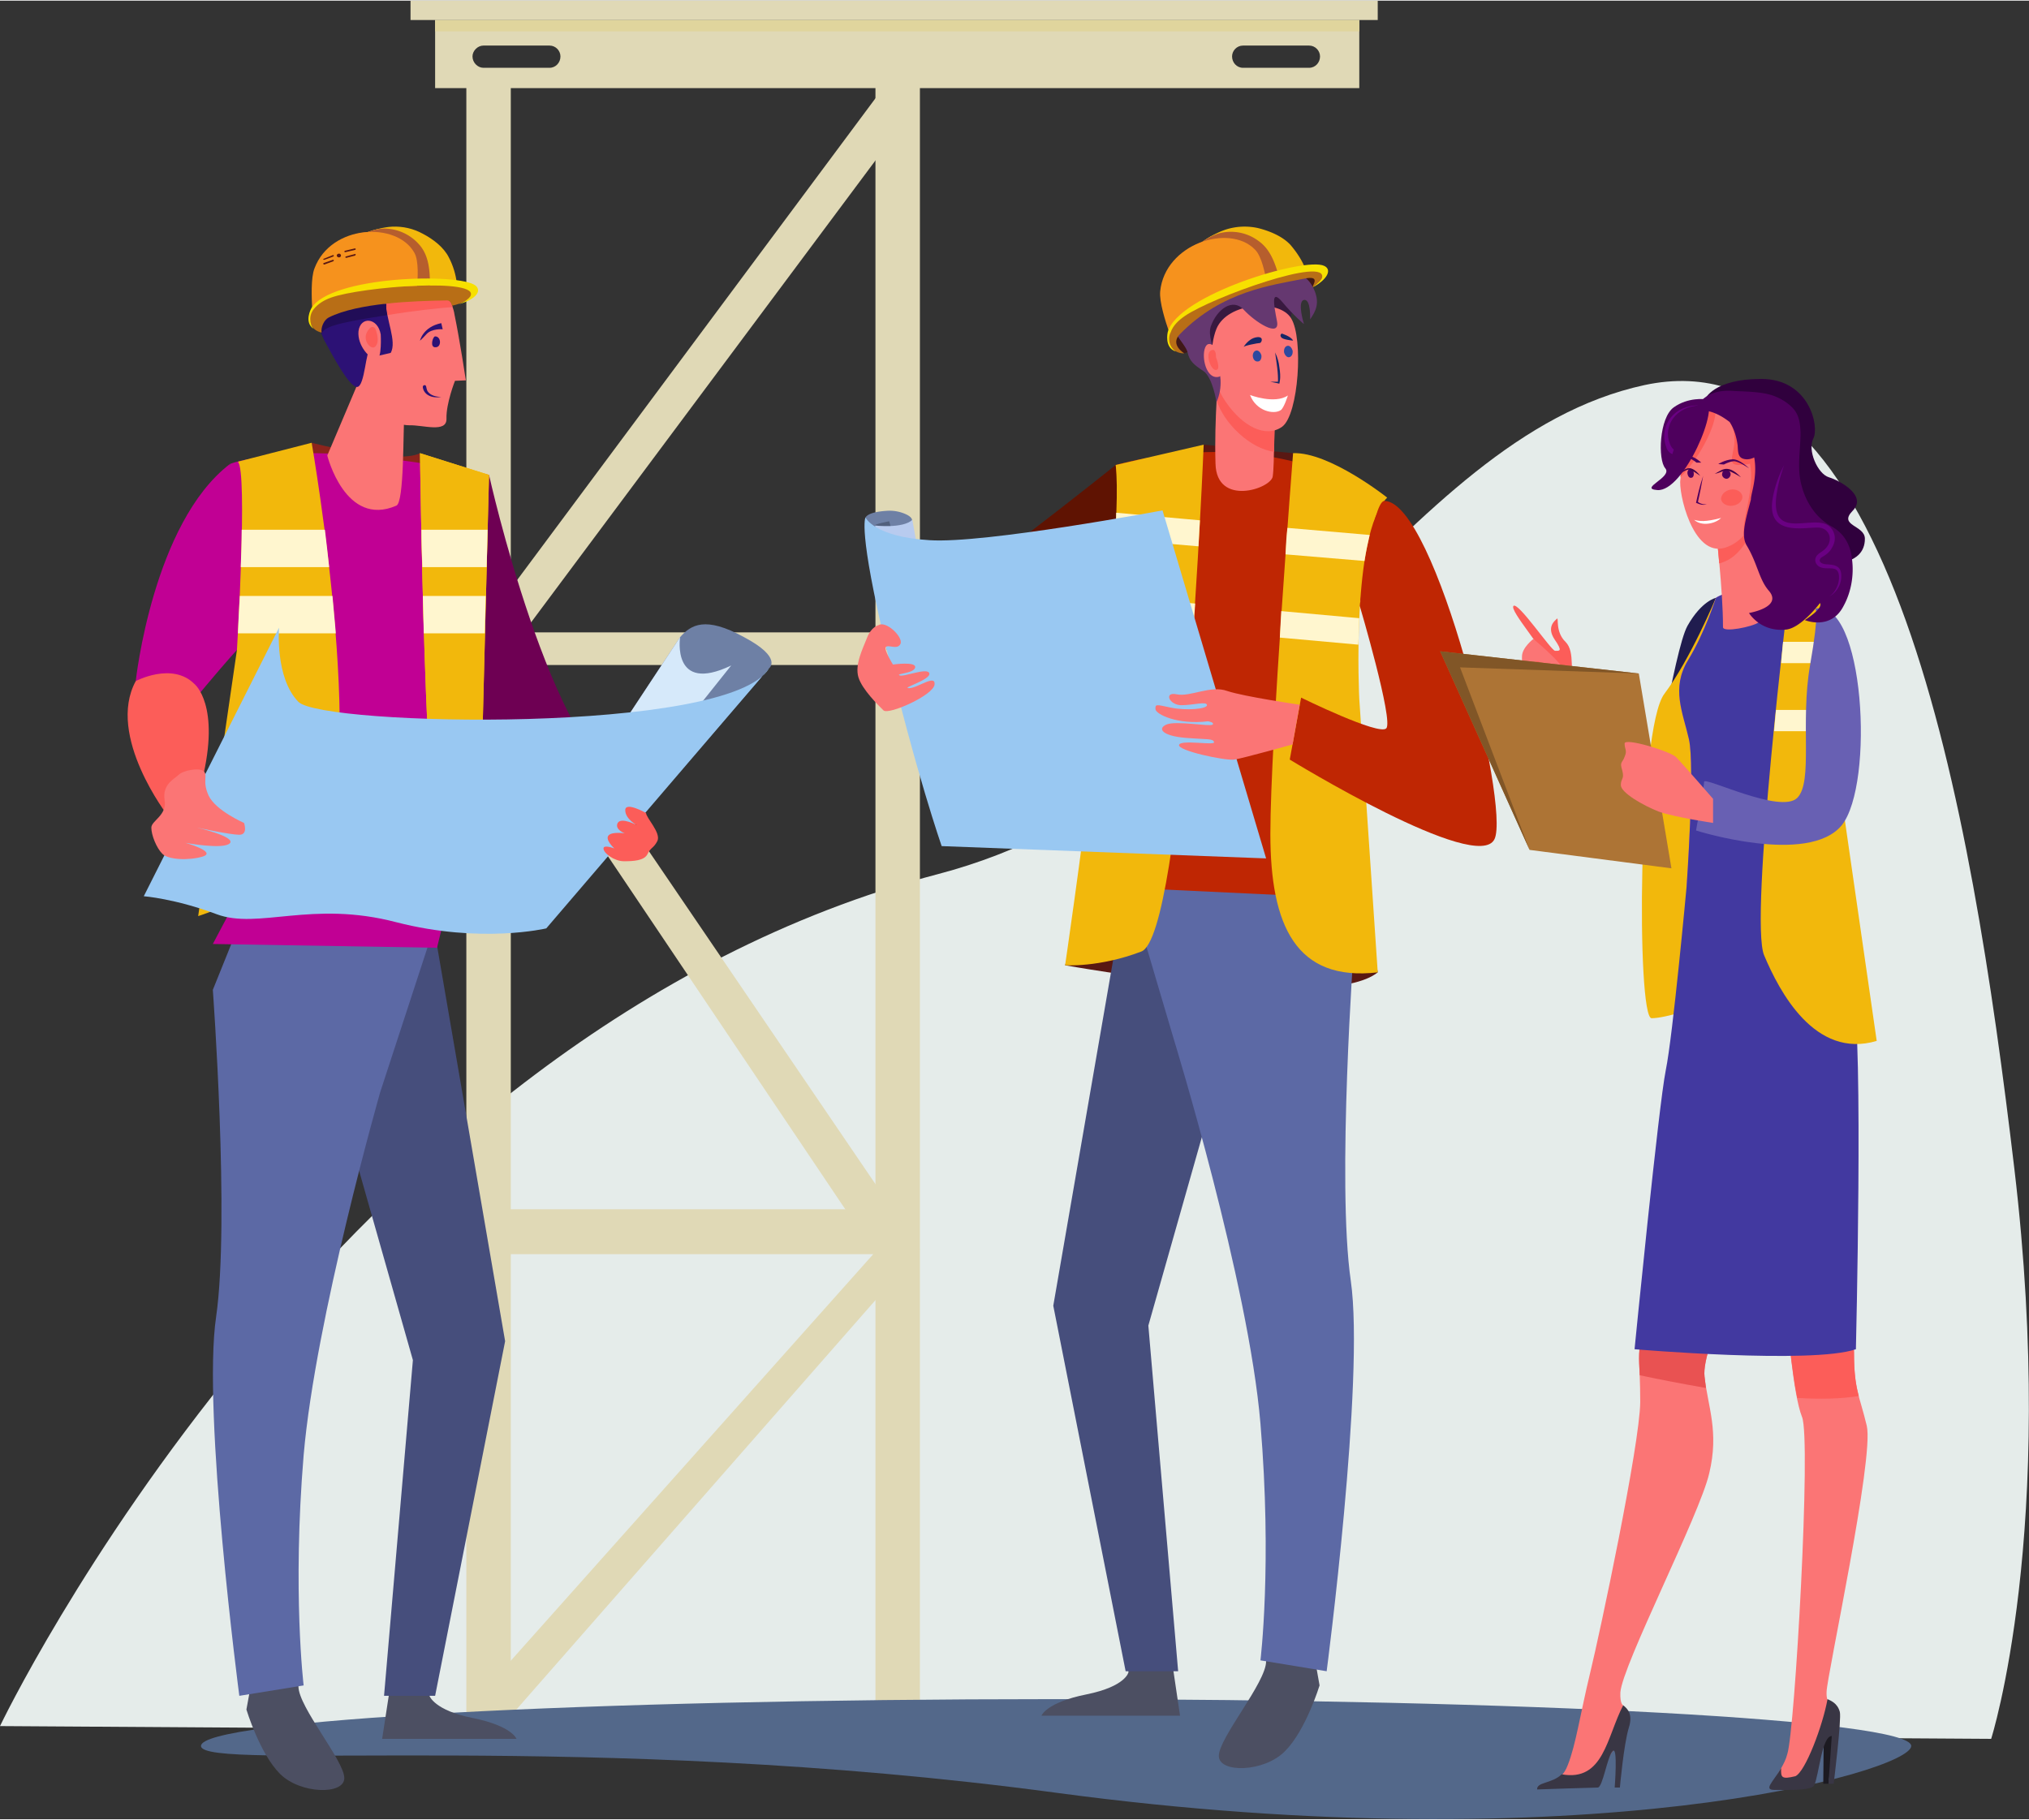 <svg xmlns="http://www.w3.org/2000/svg" xml:space="preserve" width="700" height="628" style="shape-rendering:geometricPrecision;text-rendering:geometricPrecision;image-rendering:optimizeQuality;fill-rule:evenodd;clip-rule:evenodd" viewBox="0 0 42.9 38.46"><rect x="0" y="0" width="42.9" height="38.46" fill="#333333" stroke="none"/><defs><style>.fil28,.fil39{fill:#172766;fill-rule:nonzero}.fil39{fill:#210d57}.fil14,.fil29,.fil40{fill:#2c1175;fill-rule:nonzero}.fil14,.fil29{fill:#2e499f}.fil14{fill:#393644}.fil19,.fil21,.fil22{fill:#42004a;fill-rule:nonzero}.fil21,.fil22{fill:#464e7c}.fil21{fill:#4c4f62}.fil1,.fil17,.fil23{fill:#4e005d;fill-rule:nonzero}.fil1,.fil23{fill:#591813}.fil23{fill:#5c69a5}.fil20,.fil38,.fil5{fill:#6a0083;fill-rule:nonzero}.fil38,.fil5{fill:#6e80a5}.fil38{fill:#99c8f2}.fil24,.fil30,.fil32{fill:#b65e2d;fill-rule:nonzero}.fil24,.fil32{fill:#b86e16}.fil24{fill:#bf2603}.fil2,.fil34,.fil7{fill:#c10094;fill-rule:nonzero}.fil2,.fil7{fill:#e0d9b6}.fil7{fill:#f2b80c}.fil31,.fil33,.fil9{fill:#f6921d;fill-rule:nonzero}.fil33,.fil9{fill:#f7e000}.fil9{fill:#fb7575}.fil11,.fil15,.fil18{fill:#fc5d59;fill-rule:nonzero}.fil15,.fil18{fill:#fff6cf}.fil18{fill:#fff}</style></defs><g id="Layer_x0020_1"><path d="M0 36.49s6.99-14.65 19.84-18.02c6.82-1.79 9.71-9.21 14.93-10.34 5.22-1.12 6.91 8.89 7.82 16.57.91 7.68-.49 12.06-.49 12.06L0 36.49z" style="fill:#e5ecea;fill-rule:nonzero"/><path class="fil1" d="M22.52 20.4s5.55 1.01 6.61.15c0 0-1.05-6.33-1.05-6.72 0-.4-.74-4.26-.74-4.26l-1.89-.18-1.86 7.38-1.07 3.63z"/><path class="fil2" d="M10.8 36.3h-.94V1.75h.94zM19.45 36.3h-.94V1.75h.94z"/><path class="fil2" d="M18.98 14.05h-8.65v-.69h8.65zM18.98 26.51h-8.65v-.95h8.65z"/><path class="fil2" d="m10.62 36.48-.58-.52 8.45-9.48-8.61-12.81 8.79-11.82.63.47-8.49 11.39 8.64 12.7z"/><path d="M35.68 13.22c-.29.52-.75 3.71-.9 3.71-.1 0-.59-.76-.98-1.42-.25.09-.44.28-.68.31.29.78.66 1.68.82 1.84.3.3.79.76 1.46.36.67-.4.8-2.32.8-2.32l.08-3.07s-.3.06-.6.59z" style="fill:#201c4f;fill-rule:nonzero"/><path d="m24.28 10.13-.69-.31s-3.62 2.9-4.17 3.05l.44 1.23s2.49-.35 3.98-1.65c1.48-1.3.44-2.32.44-2.32z" style="fill:#5f1302;fill-rule:nonzero"/><path class="fil5" d="M19.27 11.04s.08-.09-.12-.18a.83.83 0 0 0-.41-.07c-.15.01-.38.04-.44.14-.01.01.45 2.8.45 2.8h1.11l-.59-2.69z"/><path d="M40.41 36.91c0 .55-6.92 2.49-18.08.99-9.89-1.33-18.08-.44-18.08-.99s8.1-.99 18.08-.99c9.98 0 18.08.44 18.08.99z" style="fill:#53688a;fill-rule:nonzero"/><path class="fil1" d="M38.63 16.96c.06-.26.29-4.31.05-4.36-.25-.04-.05 4.36-.05 4.36z"/><path class="fil7" d="M36.28 12.63s-.54 1.3-1.09 2.03c-.56.74-.59 6.86-.27 6.86.31 0 1.02-.25 1.02-.25l.34-8.64z"/><path style="fill:#1c1a21;fill-rule:nonzero" d="m38.56 36.71-.01 1h.11l.14-1.14z"/><g id="_105553465897920"><path class="fil9" d="M37.79 27.92s.12 1.56.31 2.03c.2.46-.15 6.64-.31 7.13-.03.12-.08.21-.13.3-.18.3-.22.37.02.37.3 0 .57-.06.63-.19.1-.21.19-.96.4-.96 0 0 .14-.27.11-.42-.06-.22-.21-.11-.2-.41 0-.31 1.01-4.95.85-5.63-.16-.67-.27-.75-.27-1.56 0-.8-1.41-.66-1.41-.66zM37.1 26.28s-1.14 2.17-1.06 2.82c.07.64.31 1.16.1 2.04-.2.88-1.84 4.06-1.88 4.64-.01.25.06.27.06.27 0 .42-.13.88-.22.97-.12.11-.24.66-.35.66-.11 0-1.01.1-1.01.1-.03-.21.25-.04.41-.47.17-.43.26-1.07.47-1.94.21-.86 1.05-4.82 1.06-5.73 0-.91-.08-.92.06-1.52s.67-1.72.67-1.72l1.69-.12z"/><path d="M36.04 29.1c-.08-.65 1.06-2.82 1.06-2.82l-1.69.12s-.53 1.12-.67 1.72c-.11.44-.09.56-.07.95.32.07.83.17 1.4.27l-.03-.24z" style="fill:#e95252;fill-rule:nonzero"/><path class="fil11" d="M39.2 28.58c0-.8-1.41-.66-1.41-.66s.08.99.21 1.63c.48.03.93.02 1.3-.04-.06-.24-.1-.46-.1-.93z"/></g><path d="M36.28 12.63s.53-.41 2.32-.01c.05.02.09 1.96.09 1.96s-.83 3.24-.67 4.05c0 0-.95.8-2.36.11 0 0 .18-2.55.05-3.12-.13-.57-.38-1.08-.02-1.67.36-.59.59-1.32.59-1.32z" style="fill:#ed66b2;fill-rule:nonzero"/><path d="M35.22 22.62c.15-.73.44-3.88.44-3.88s.18-2.55.05-3.12c-.13-.57-.38-1.08-.02-1.67.36-.59.59-1.32.59-1.32s.53-.41 2.32-.01c.05.02.09 1.96.09 1.96s-.83 3.24-.67 4.05c0 0 .95 1.55 1.16 2.41.22.85.06 7.48.06 7.48-.92.32-4.68 0-4.68 0s.51-5.17.66-5.9z" style="fill:#4239a0;fill-rule:nonzero"/><path class="fil14" d="M37.66 37.38c-.01.2.01.24.3.17.21-.09.58-1.07.68-1.63.06.03.21.08.26.27.04.14-.13 1.52-.13 1.52h-.11l.07-1.01c-.21 0-.27.82-.37 1.04-.06.12-.54.1-.84.1-.24 0-.04-.16.14-.46zM33.02 37.51c-.21.2-.53.16-.52.32 0 0 1.18-.04 1.28-.04.11 0 .2-.66.32-.77.11-.12.04.77.04.77h.11s.08-.91.19-1.27c.09-.28-.03-.4-.12-.47-.35.67-.41 1.62-1.3 1.46z"/><path class="fil7" d="M37.83 12.45s-.85 6.99-.53 7.74c.32.76 1.07 2.2 2.38 1.81l-.99-6.86-.01-2.54-.85-.15z"/><path class="fil15" d="M37.66 14.01h1.03l-.01-.45h-.98c-.01.14-.03.29-.04.45zM37.51 15.45h1.22l-.04-.31V15h-1.14c-.01.15-.03.3-.04.45z"/><path d="M36.05 8.43S36.22 8 37.24 8s1.23 1.01 1.1 1.26c-.13.24.09.75.33.82.23.07.82.39.5.71-.31.32.26.3.26.59 0 .28-.18.47-.58.52-.4.06-2.8-3.47-2.8-3.47z" style="fill:#30003d;fill-rule:nonzero"/><path class="fil9" d="M36.28 11.21s.15 1.24.15 2.04c0 .12.63-.01.75-.1.2-.14.34-.24.37-.51.03-.18-.5-1.94-.5-1.94l-.77.51z"/><path class="fil11" d="M37.13 10.96c-.12.37-.33.79-.71.92-.03.01-.05.02-.07.02-.03-.39-.07-.69-.07-.69l.77-.51.08.26z"/><path class="fil9" d="M35.87 8.66s-.26.14-.36.46c-.1.32.06.72.02 1-.05.27.26 1.66.94 1.45.69-.21.8-1.21.83-1.44.04-.22-.15-1.04-.5-1.28s-.93-.19-.93-.19z"/><path class="fil11" d="M35.51 9.12c.1-.32.36-.46.36-.46s.58-.05.93.19c.35.24.54 1.06.5 1.28-.03.17-.09.8-.43 1.18-.04-.39.24-.97.13-1.52-.04.02-.19.03-.26.03-.32-.02.12-.46-.17-.91-.17-.13-.18-.15-.3-.18-.03.36-.38.99-.74 1.35.03-.28-.12-.66-.02-.96z"/><g id="_105553465873856"><path class="fil17" d="M36.01 10.05c-.03.17-.07.38-.11.55.05.04.12.06.19.05-.11.04-.22-.03-.23-.03.03-.14.07-.33.15-.57zM36.33 9.8s.14-.09.3-.1c.15-.01.35.19.35.19s-.22-.15-.32-.15c-.11.01-.21.07-.21.07l-.12-.01zM35.97 9.77s-.11-.11-.24-.14c-.13-.03-.31.14-.31.14s.2-.12.28-.1c.09.03.17.1.17.1h.1z"/><path class="fil18" d="M36.39 10.94c-.34.09-.46.07-.57.04.15.14.44.09.57-.04z"/><path class="fil17" d="M36.41 10.03c.01.05.06.09.11.08.04-.01.08-.06.07-.11-.01-.05-.06-.09-.11-.08-.04 0-.07.05-.07.11z"/><path class="fil19" d="M36.81 10.08c-.32-.34-.45-.09-.56-.08.09.01.19-.08.28-.06.08.02.2.09.28.14z"/><path class="fil17" d="M35.68 10.01c.01.05.04.09.08.08.04 0 .06-.05.05-.11 0-.05-.04-.09-.08-.08-.03.01-.06.05-.05.11z"/><path class="fil19" d="M35.95 10.05c-.25-.32-.37-.07-.46-.05.07 0 .16-.1.24-.08.06.02.16.09.22.13z"/><path class="fil11" d="M36.39 10.55c.02.09.13.15.25.13.13-.02.21-.11.2-.2-.02-.1-.13-.16-.25-.14-.12.02-.21.12-.2.21z"/></g><path class="fil17" d="M36.05 8.43s-.35-.05-.66.17c-.31.22-.34 1.11-.18 1.29.16.19-.57.43-.17.46.56.05 1.36-1.82 1.01-1.92z"/><path class="fil20" d="M35.94 8.56c-.53-.02-.86.41-.72.85.02.08.06.15.14.18l.03-.1c-.03-.01-.07-.08-.08-.11-.16-.39.13-.8.63-.82z"/><path class="fil21" d="m27.79 35.01.11.62s-.29.95-.73 1.39c-.44.45-1.4.47-1.4.1 0-.38 1-1.55 1-2 0-.45 1.02-.11 1.02-.11zM24.78 35.12l.17 1.15H22.02s.1-.28.95-.45c.84-.17.89-.47.89-.47l-.06-.74.77-.11.21.62z"/><path class="fil22" d="m26 21.96-1.72 6.06.63 7.31H23.8l-1.53-7.73 1.53-8.84z"/><path class="fil23" d="m23.8 18.52 1.02 3.45s1.58 5.14 1.83 8.12c.25 2.98 0 5.01 0 5.01l1.4.23s.81-6.18.51-8.26c-.3-2.07.07-7.12.07-7.12l-.58-1.43H23.8z"/><path class="fil24" d="m24.21 16.43-.62-6.61s1.65-.5 3.41-.15c1.75.35 2.31.95 2.31.95s-1.41 5.29-1.41 6.04c0 .76.34 2.31.34 2.31l-4.44-.21.41-2.33z"/><path class="fil7" d="M27.34 9.57s-.48 6.12-.48 8.05c0 1.94.54 3.13 2.27 2.93l-.39-5.78s-.18-3.49.59-4.26c0 0-1.22-.97-1.99-.94zM25.45 9.39s-.42 10.39-1.32 10.72c-.89.34-1.61.29-1.61.29s1.28-8.69 1.07-10.58l1.86-.43z"/><path class="fil15" d="M27.22 11.15c-.02.17-.03.36-.04.56l1.67.14c.03-.19.07-.38.11-.55l-1.74-.15zM25.34 11.54l.03-.55-1.77-.16c0 .17-.01.36-.02.56l1.76.15zM27.09 12.91l-.03.56 1.66.15c.01-.18.01-.37.02-.56l-1.65-.15zM25.23 13.31c.01-.19.03-.37.04-.56l-1.79-.15c-.01.18-.03.36-.05.55l1.8.16z"/><path class="fil24" d="M29.27 10.58c1.08 0 2.66 6.45 2.33 7.15-.35.76-4.33-1.68-4.33-1.68l.24-1.31s1.65.81 1.8.65c.16-.15-.56-2.59-.56-2.59s.27-2.22.52-2.22z"/><path class="fil11" d="M33.3 14.6c-.13-.36.02-.82-.2-1.04-.22-.21-.14-.53-.18-.49-.04.04-.23.17-.05.44.18.26.1.24.01.24-.08 0-.78-1.04-.88-.95-.09.1.69.96.6 1.05-.1.1-.24-.23-.24-.23l-.08.69.39.3s.2.57.45 1.21c.24-.03.43-.22.68-.31-.25-.4-.45-.77-.5-.91z"/><path class="fil9" d="M32.42 13.5s.79.64.71.83c-.09.19-.56-.44-.65-.35-.09.09.41.34.38.5-.04.15-.49-.23-.49-.23s.27.24.27.35c0 .11-.16.07-.32-.09-.17-.16-.14-.44-.14-.64 0-.19.24-.37.24-.37z"/><path style="fill:#3f1817;fill-rule:nonzero" d="m26.73 6.71-1.69.75-.23-.09.04-.36.61-.51L27 5.86l.84-.1.03.09-.11.21z"/><path d="M25.96 8.7c-.03-.03-.48-1.15-.48-1.15s-.3-.84-.11-.98.65-.63 1.06-.64c.4-.01.67.11.71.13.03.03.29.47.29.47s-.12-.15-.18.4-1.29 1.77-1.29 1.77z" style="fill:#38193f;fill-rule:nonzero"/><path class="fil9" d="M26.98 8.64c-.05.15-.03 1.17-.07 1.42-.03.26-1.19.65-1.21-.27-.03-.92.07-2.01.07-2.01l1.21.86z"/><path class="fil11" d="m26.98 8.64-.4-.28-.81-.58v.01c-.01 0-.01.01-.01.02 0 .03 0 .1-.01.19v.06h-.01c0 .07 0 .15-.01.23v.08c0 .01 0 .02-.01.03v.04c.15.5.72 1.04 1.22 1.1v-.1c.01-.35.01-.71.04-.8z"/><path class="fil9" d="M25.72 6.94c-.15.37-.16 1.04.2 1.55.35.51.84.77 1.19.52.35-.26.45-1.87.19-2.29-.25-.42-1.35-.34-1.58.22z"/><path d="M25.72 8.49s-.08-.53-.28-.66-.29-.21-.33-.39c-.04-.19-.49-.57-.38-.88.12-.3.42-.19.69-.72.26-.54.55-.83 1.18-.64.63.2.72.58.72.58s.27-.05.44.28c.17.33.05.52-.06.68 0 0 .02-.44-.13-.41-.15.03 0 .51 0 .51s-.22-.18-.46-.47c-.24-.28-.18.05-.11.41.07.36-.46.02-.7-.24-.23-.26-.57-.02-.7.35-.12.37.41.96.12 1.6z" style="fill:#653870;fill-rule:nonzero"/><path class="fil9" d="M25.84 7.52s-.22-.38-.34-.22c-.11.17-.02.66.22.66.25.01.12-.44.12-.44z"/><path class="fil11" d="M25.71 7.54s.01-.21-.11-.14c-.12.07 0 .42.11.41.11 0 0-.27 0-.27z"/><path class="fil28" d="M26.96 7.44c.05.1.08.21.09.31.04.24 0 .33 0 .35-.03-.01-.1-.02-.19-.04h.18l-.02.02c.01-.21-.03-.42-.06-.64z"/><path class="fil29" d="M26.67 7.5c.01.06-.02.13-.07.13-.05.01-.1-.03-.11-.1-.01-.06.02-.12.07-.13.04-.01.09.03.11.1zM27.33 7.4c.01.07-.02.13-.07.14-.04.01-.09-.03-.11-.1-.01-.07.02-.13.07-.14.05-.01.09.04.11.1z"/><path class="fil28" d="M26.29 7.33s.1-.18.27-.21.12.11.08.12c-.04 0-.36.06-.35.09zM27.1 7.04s.2.06.24.15c0 0-.22-.02-.25-.07-.04-.05.01-.08.01-.08z"/><path class="fil18" d="M26.43 8.34s.52.2.8.01c0 0-.08.26-.15.31-.15.1-.52.02-.65-.32z"/><path class="fil7" d="M25.33 5.18c0 .01.43 1.1.43 1.09.44-.17 1.06-.35 1.51-.46-.07-.19-.19-.48-.38-.59-.25-.15-.68-.38-1.03-.32-.29.05-.41.19-.53.28z"/><path class="fil7" d="M25.37 5.14c.01.01.46 1.12.45 1.11.46-.17 1.31-.46 1.78-.58-.07-.18-.19-.36-.32-.51-.17-.18-.44-.29-.68-.35a1.31 1.31 0 0 0-.68.03c-.18.06-.34.15-.5.26-.03.02-.05.04-.05.04z"/><path class="fil30" d="m25.1 5.26.52 1.06c.02 0 .6-.23 1.43-.45-.08-.29-.18-.6-.43-.78a.974.974 0 0 0-.84-.17c-.13.04-.25.1-.36.18-.11.04-.23.11-.32.16z"/><path class="fil31" d="M24.72 7.01c.17-.54 1.48-.91 2.06-1.07-.03-.15-.1-.54-.25-.68-.54-.55-1.9-.12-2 .89-.02.22.11.63.19.86z"/><path class="fil32" d="M24.72 7.02c.16-.55 1.38-.88 1.95-1.05.31-.09 1.24-.45 1.31-.18.03.1-.05.16-.22.27-.03-.03.19-.26-.19-.18-.69.14-1.72.26-2.61 1.16-.19.18-.04.34.08.42-.28 0-.38-.25-.32-.44z"/><path class="fil33" d="M24.69 7.01c.21-.79 2.91-1.6 3.31-1.4.17.08.06.29-.24.45.13-.1.17-.15.19-.19.15-.49-2.34.41-2.9.8-.13.09-.25.2-.3.35-.01.01-.05.1-.02.22.02.07.06.13.13.18-.25-.08-.17-.41-.17-.41z"/><path class="fil34" d="M2.87 14.39s.36-3.34 1.99-4.59c0 0 1.08 2.97.59 3.46-.49.49-1.23 1.39-1.23 1.39s-.08.04-1.35-.26z"/><path class="fil5" d="m11.63 19.49 4.63-5.37s.3-.22-.53-.66c-.82-.45-1.12-.26-1.35 0 0 0-3.95 5.95-3.75 5.95.2 0 1 .08 1 .08z"/><path d="M10.34 10.03s1.31 5.91 3 6.65l-1.12.94s-1.36-.75-2.29-2.46c-.92-1.71.41-5.13.41-5.13z" style="fill:#6e0053;fill-rule:nonzero"/><path class="fil21" d="m8.25 35.65-.17 1.11h2.84s-.09-.27-.92-.44c-.82-.16-.92-.47-.92-.47l.12-.7-.75-.11-.2.61z"/><path class="fil22" d="m7.06 22.87 1.67 5.88-.61 7.1H9.2l1.48-7.5-1.48-8.6z"/><path class="fil21" d="m5.32 35.54-.11.6s.28.93.71 1.36c.43.43 1.36.45 1.36.09 0-.37-.97-1.5-.97-1.94 0-.44-.99-.11-.99-.11z"/><path class="fil23" d="m9.2 19.53-1.16 3.55s-1.37 4.79-1.62 7.68c-.24 2.89 0 4.87 0 4.87l-1.36.22s-.79-6-.49-8.02c.29-2.01-.07-6.91-.07-6.91l.56-1.39H9.2z"/><path class="fil34" d="M6.23 16.68 4.5 19.95l4.74.08.69-2.83z"/><path d="M6.59 9.35s1.8.47 2.29.22l.05 2.94-1.92-.05-.42-3.11z" style="fill:#8c241c;fill-rule:nonzero"/><path class="fil34" d="M10.34 10.03s-2.89-.6-4.41-.43c-.84.09-1.07.2-1.07.2l1.37 8.03s3.44.22 3.53.14c.08-.08.47-6.51.58-7.94z"/><path class="fil7" d="M6.59 9.35s1.32 7.6.02 8.64c-1.29 1.04-2.42 1.37-2.42 1.37l.82-5.63s.23-3.77.02-3.98l1.56-.4zM8.88 9.57s.1 8.34.48 9.07c.38.73.74.85.74.85l.24-9.46-1.46-.46z"/><path class="fil7" d="M8.88 9.57s.1 8.34.48 9.07c.38.73.74.85.74.85l.24-9.46-1.46-.46z"/><path class="fil15" d="m10.29 11.98.02-.79h-1.4c0 .25.01.51.02.79h1.36zM6.96 11.98c-.03-.28-.06-.54-.09-.79H5.11c0 .26-.01.53-.02.79h1.87zM10.25 13.38l.02-.79H8.94c.01.26.01.52.02.79h1.29zM7.1 13.38c-.02-.27-.05-.53-.07-.79H5.07c-.02.31-.03.58-.04.79H7.1z"/><path d="m15.46 14.06-4.33 5.43s-.79-.06-.63-.22c.17-.17 3.88-5.81 3.88-5.81s-.19 1.21 1.08.6z" style="fill:#d6e9fa;fill-rule:nonzero"/><path class="fil38" d="M5.9 13.26s-.09 1.06.41 1.57c.51.51 9.12.69 9.95-.71l-4.71 5.5s-1.38.33-3.17-.13c-1.79-.47-2.92.16-3.8-.17-.88-.33-1.54-.38-1.54-.38l2.86-5.68z"/><path class="fil11" d="M4.11 14.45s.56.44.16 2.05l-.72.74s-1.31-1.69-.68-2.85c0 0 .77-.41 1.24.06z"/><path class="fil9" d="M5.16 17.39s-.6-.26-.75-.58c-.14-.31-.01-.42-.1-.51-.09-.09-.44-.02-.53.07-.09.09-.35.2-.3.53.06.33-.28.44-.28.59 0 .16.11.43.23.55.12.13.56.15.86.06.3-.1-.37-.29-.37-.29s.8.15.94.01c.13-.14-.69-.33-.69-.33s.7.15.89.15c.19 0 .1-.25.1-.25z"/><path class="fil11" d="M13.66 17.18s-.44-.25-.44-.06.25.32.25.32-.33-.18-.41-.05c-.07.14.15.22.15.22s-.26-.04-.34.04c-.09.09.12.28.12.28s-.23-.09-.23 0c0 .1.23.27.43.27.2 0 .43-.01.5-.15.07-.15.13-.12.21-.28.08-.17-.24-.49-.24-.59z"/><path class="fil39" d="M6.81 6.24c.11-.01.26-.02.41-.03.35-.02.69-.04 1 .12-.15.24.03.57.07.84-.45.1-.99.18-1.43.01-.1-.2-.21-.53-.25-.82.06-.04.12-.08.2-.12z"/><path class="fil7" d="M7.65 4.95c0 .01.13 1.14.13 1.13.45-.04 1.08-.05 1.54-.05-.02-.19-.06-.5-.21-.65-.2-.2-.55-.53-.89-.56-.29-.02-.43.08-.57.13z"/><path class="fil7" d="M7.7 4.92c0 .01.14 1.17.14 1.16.48-.04 1.35-.09 1.82-.09-.02-.19-.08-.39-.17-.56-.11-.22-.34-.39-.55-.5-.2-.11-.42-.16-.65-.15-.18.01-.36.06-.53.12-.04.01-.06.02-.06.02z"/><path class="fil30" d="m7.41 4.97.23 1.13c.01 0 .61-.07 1.45-.07 0-.28-.01-.6-.2-.84a.994.994 0 0 0-.75-.37c-.13 0-.26.03-.38.08-.12 0-.25.04-.35.07z"/><path class="fil31" d="M6.6 6.52c.31-.47 1.63-.48 2.22-.48.01-.15.04-.54-.06-.71-.37-.66-1.76-.6-2.11.33-.08.2-.06.62-.05.86z"/><path class="fil1" d="m7.3 5.32.21-.05c.01 0 .01-.01.01-.02s-.01-.01-.02-.01l-.21.05s-.01.01-.01.02c0 0 .01.01.02.01z" id="_105553466055712"/><path class="fil1" d="m7.32 5.44.19-.05c.01-.01.01-.02.01-.02 0-.01-.01-.02-.02-.01l-.19.05s-.01.01-.01.02c.01 0 .01.01.02.01z" id="_105553466061056"/><path class="fil1" d="M6.85 5.48h.01l.19-.07s.01-.01.01-.02c-.01-.01-.02-.01-.02-.01l-.2.08s-.01.01 0 .02h.01z" id="_105553466032128"/><path class="fil1" d="M6.85 5.58h.01l.19-.07s.01-.01.01-.02c-.01-.01-.02-.01-.02-.01l-.2.07s-.01.01 0 .02c0 .01 0 .01.01.01z" id="_105553466043328"/><path class="fil1" d="M7.12 5.39c0 .02.02.04.05.04.02 0 .04-.02.04-.04s-.02-.04-.04-.04c-.03 0-.05.02-.05.04z" id="_105553466045888"/><path class="fil9" d="M9.44 6.33c.04 0 .09.03.1.07.03.08.06.16.07.24.11.53.24 1.39.24 1.39l-.23.01s-.19.48-.18.8c.01.31-.5.13-.79.14-.29 0-.95-.23-1.22-1.13-.1-.32-.22-.72-.25-1.11.32-.08.65-.26.97-.33.43-.09.86-.07 1.29-.08z"/><path class="fil9" d="M6.92 9.62s.38 1.53 1.46 1.06c.17-.07.14-1.58.17-1.95-.06-.15-.56-1.31-.53-1.24l-.1-.23-1 2.36z"/><path class="fil40" d="M8.17 6.41c-.02.31.23.8.09 1.04L8 7.51s-.06-.16-.16-.15c-.11 0-.12.8-.29.81-.17 0-.52-.67-.69-.98-.01-.03-.03-.07-.05-.12-.05-.11.03-.31.14-.37.35-.18.69-.22 1.22-.29z"/><path class="fil40" d="M7.21 6.59c-.02.01-.05.02-.07.03.02-.01.05-.02.07-.03zM6.95 6.7c-.02.01-.03.02-.04.03.01-.01.02-.02.04-.03zM7.08 6.64c-.04.02-.08.04-.13.06.05-.02.09-.04.13-.06zM6.83 6.83v.02-.02zM6.86 6.78c0 .01-.01.02-.01.03 0-.01.01-.02.01-.03zM6.9 6.74l-.02.02.02-.02zM7.97 6.43c-.02.01-.04.01-.06.01.02 0 .04 0 .06-.01zM7.35 6.55c-.02.01-.04.01-.06.02.02-.01.04-.01.06-.02zM7.8 6.46c-.02 0-.04.01-.07.01.03 0 .05-.01.07-.01zM7.49 6.51c-.02.01-.04.01-.06.02.02-.01.04-.01.06-.02zM7.64 6.49c-.02 0-.04 0-.06.01.02-.01.04-.01.06-.01zM6.8 6.94v.01-.01zM6.8 6.99V7v-.01z"/><path class="fil11" d="M8.15 6.41c.34-.06.48-.08 1.29-.08.09 0 .11.09.13.15-.28.02-.84.08-1.38.17-.02-.09-.03-.24-.04-.24z"/><path class="fil40" d="M6.81 6.89v.01-.01zM7.97 6.43c.06 0 .12-.01.18-.02-.06.01-.12.02-.18.02zM7.58 6.5c-.03 0-.06.01-.09.01.03 0 .06-.01.09-.01zM6.83 6.85c-.01.01-.01.03-.02.04.01-.01.01-.03.02-.04zM6.8 7.04V7v.04zM7.73 6.47c-.03 0-.06.01-.09.02.03-.01.06-.02.09-.02zM7.91 6.44c-.04.01-.07.01-.11.02.04-.01.07-.01.11-.02zM7.43 6.53c-.03.01-.05.01-.08.02.03-.01.05-.01.08-.02zM6.95 6.7zM6.91 6.73c-.01 0-.01.01-.01.01s0-.01.01-.01zM6.81 6.9c0 .01-.01.03-.01.04 0-.01.01-.03.01-.04zM6.85 6.81l-.02.02.02-.02zM6.88 6.76c-.01.01-.01.02-.02.02.01 0 .01-.01.02-.02zM7.29 6.57c-.03.01-.05.01-.08.02.03-.01.05-.01.08-.02zM6.8 6.95v.04-.04zM7.14 6.62c-.02.01-.04.01-.06.02.02-.01.04-.01.06-.02z"/><path class="fil39" d="M8.17 6.41c-.01.07 0 .15.02.24-1.18.18-1.32.26-1.39.39-.07-.47.75-.55 1.37-.63z"/><path class="fil40" d="m9.33 6.82.03.13s-.23-.02-.34.1c-.12.13-.14.14-.14.14s.06-.29.45-.37zM9.21 7.33c.13 0 .12-.23-.01-.23-.05 0-.12.24.01.23zM9.33 8.38c-.11 0-.23-.03-.29-.12-.02-.03-.03-.11-.03-.1-.01-.05-.08-.03-.07.02.02.14.17.24.39.2z"/><path class="fil9" d="M8.05 7.06s.03.52-.09.53c-.13 0-.41-.29-.38-.6.04-.32.41-.29.47.07z"/><path class="fil11" d="M7.96 7.01s.07.2-.02.3c-.09.1-.28-.12-.18-.3.09-.17.18-.12.2 0z"/><path class="fil32" d="M6.6 6.52c.29-.47 1.53-.47 2.11-.48.32-.01 1.28-.11 1.28.16 0 .1-.23.21-.43.25-.02-.04-.03-.11-.11-.11-.7.01-1.88.05-2.5.36-.1.05-.17.21-.15.32-.27-.06-.3-.33-.2-.5z"/><path class="fil33" d="M6.58 6.51c.4-.69 3.15-.76 3.48-.48.14.13-.04.3-.36.39.15-.06.21-.12.24-.16.26-.41-2.3-.21-2.94.02-.14.05-.28.13-.37.25-.01.01-.07.09-.07.2 0 .08.02.15.07.21-.21-.14-.05-.43-.05-.43z"/><path d="M18.8 11.01s-.32.06-.3.09c.02.05.35.08.35.08l-.05-.17z" style="fill:#52607d;fill-rule:nonzero"/><path d="M18.5 11.1s.59.07.79-.12l1.05 5.85h-.21L18.5 11.1z" style="fill:#b8cbef;fill-rule:nonzero"/><path class="fil38" d="M24.58 10.78s-3.77.71-4.93.63c-1.17-.07-1.35-.48-1.35-.48s-.17.23.45 2.8c.61 2.57 1.16 4.15 1.16 4.15l6.86.26-2.19-7.36z"/><path class="fil9" d="M18.57 13.21s-.15.03-.24.27c-.09.23-.26.56-.18.83.08.26.42.59.53.7.11.1 1.06-.32 1.08-.55.02-.22-.36.08-.54.08-.18 0 .45-.17.43-.31-.03-.14-.54.08-.63.04-.09-.04.31-.04.33-.17.02-.13-.47-.06-.47-.06s-.2-.32-.15-.37c.05-.06.25.07.31-.07s-.31-.5-.47-.39zM27.48 14.89s-1.17-.17-1.53-.29c-.35-.13-.78.13-1.07.07-.28-.06-.16.23.1.23.25 0 .54-.09.54 0 0 .08-.44.12-.77.05-.32-.07-.32-.07-.32.03 0 .11.47.34 1.11.26 0 0 .14.02.1.07-.05.05-.78-.09-.98 0-.2.09-.07.24.4.28.48.04.58.01.61.09.03.08-.71-.06-.74.06-.04.12.98.34 1.17.31.19-.03 1.23-.32 1.23-.32l.15-.84z"/><path style="fill:#ad7435;fill-rule:nonzero" d="m30.45 13.76 1.89 4.2 3 .39-.69-4.12z"/><path style="fill:#815627;fill-rule:nonzero" d="m34.65 14.23-4.2-.47 1.89 4.2-1.47-3.86z"/><path d="M38.38 12.86s.1 0-.11 1.2c-.21 1.21.07 2.46-.27 2.8-.35.35-1.97-.46-1.97-.34 0 .11-.17 1.03-.17 1.03s2.37.75 3.08-.11c.7-.87.48-4.81-.56-4.58z" style="fill:#6860b3;fill-rule:nonzero"/><path class="fil17" d="M36.57 8.91c-.22-.17-.4-.23-.53-.24h-.13c-.05.01-.07.01-.08.01 0 0 0-.01.01-.03.05-.11.22-.4.7-.4h.04c.29.02.59.01.87.09.16.05.32.14.44.26.15.15.17.33.18.53 0 .37-.08.75.02 1.12.09.35.3.68.62.86.28.15.42.4.45.72.04.32-.02.68-.18.97-.27.53-.82.3-.82.3s.4-.25.32-.36c0 0-.39.52-.71.56-.55.06-.79-.35-.79-.35s.72-.12.42-.47c-.21-.24-.24-.58-.47-.96-.13-.22-.01-.58.09-.97 0-.05.02-.13.04-.22.05-.23.07-.45.03-.67a.34.34 0 0 1-.16.04c-.18-.01-.18-.12-.19-.29-.02-.16-.07-.35-.17-.5z"/><path class="fil20" d="M37.72 9.83c-.12.22-.22.52-.25.77-.08.78.8.5 1.03.55.14.03.24.18.16.35-.07.13-.17.16-.22.21-.09.08-.07.19.01.25.16.11.4-.05.43.19.02.16-.06.35-.2.45a.49.49 0 0 0 .25-.46c-.01-.19-.14-.21-.32-.22-.12-.01-.15-.07-.13-.1.01-.07.17-.07.27-.28.08-.15.05-.32-.08-.43-.35-.27-1.31.38-1.09-.77.03-.17.08-.34.14-.51z"/><path class="fil9" d="M36.22 16.88s-.66-.76-.78-.88c-.11-.12-1.09-.42-1.09-.29s.06.14 0 .28c-.05.14-.11.1-.05.29.05.19-.03.16-.03.31 0 .16.47.43.8.56.34.12 1.15.24 1.15.24v-.51z"/><path class="fil2" d="M9.2.41v1.44h19.54V.41H9.2zm2.42 1.01h-1.4c-.12 0-.23-.11-.23-.24 0-.12.11-.23.23-.23h1.4c.13 0 .23.11.23.23 0 .13-.1.24-.23.24zm16.06 0h-1.4c-.13 0-.23-.11-.23-.24 0-.12.1-.23.23-.23h1.4c.13 0 .23.11.23.23 0 .13-.1.24-.23.24z"/><path style="fill:#e0d59d;fill-rule:nonzero" d="M28.74.65H9.2V.41h19.54z"/><path class="fil2" d="M29.13.41H8.68V0h20.45z"/></g></svg>